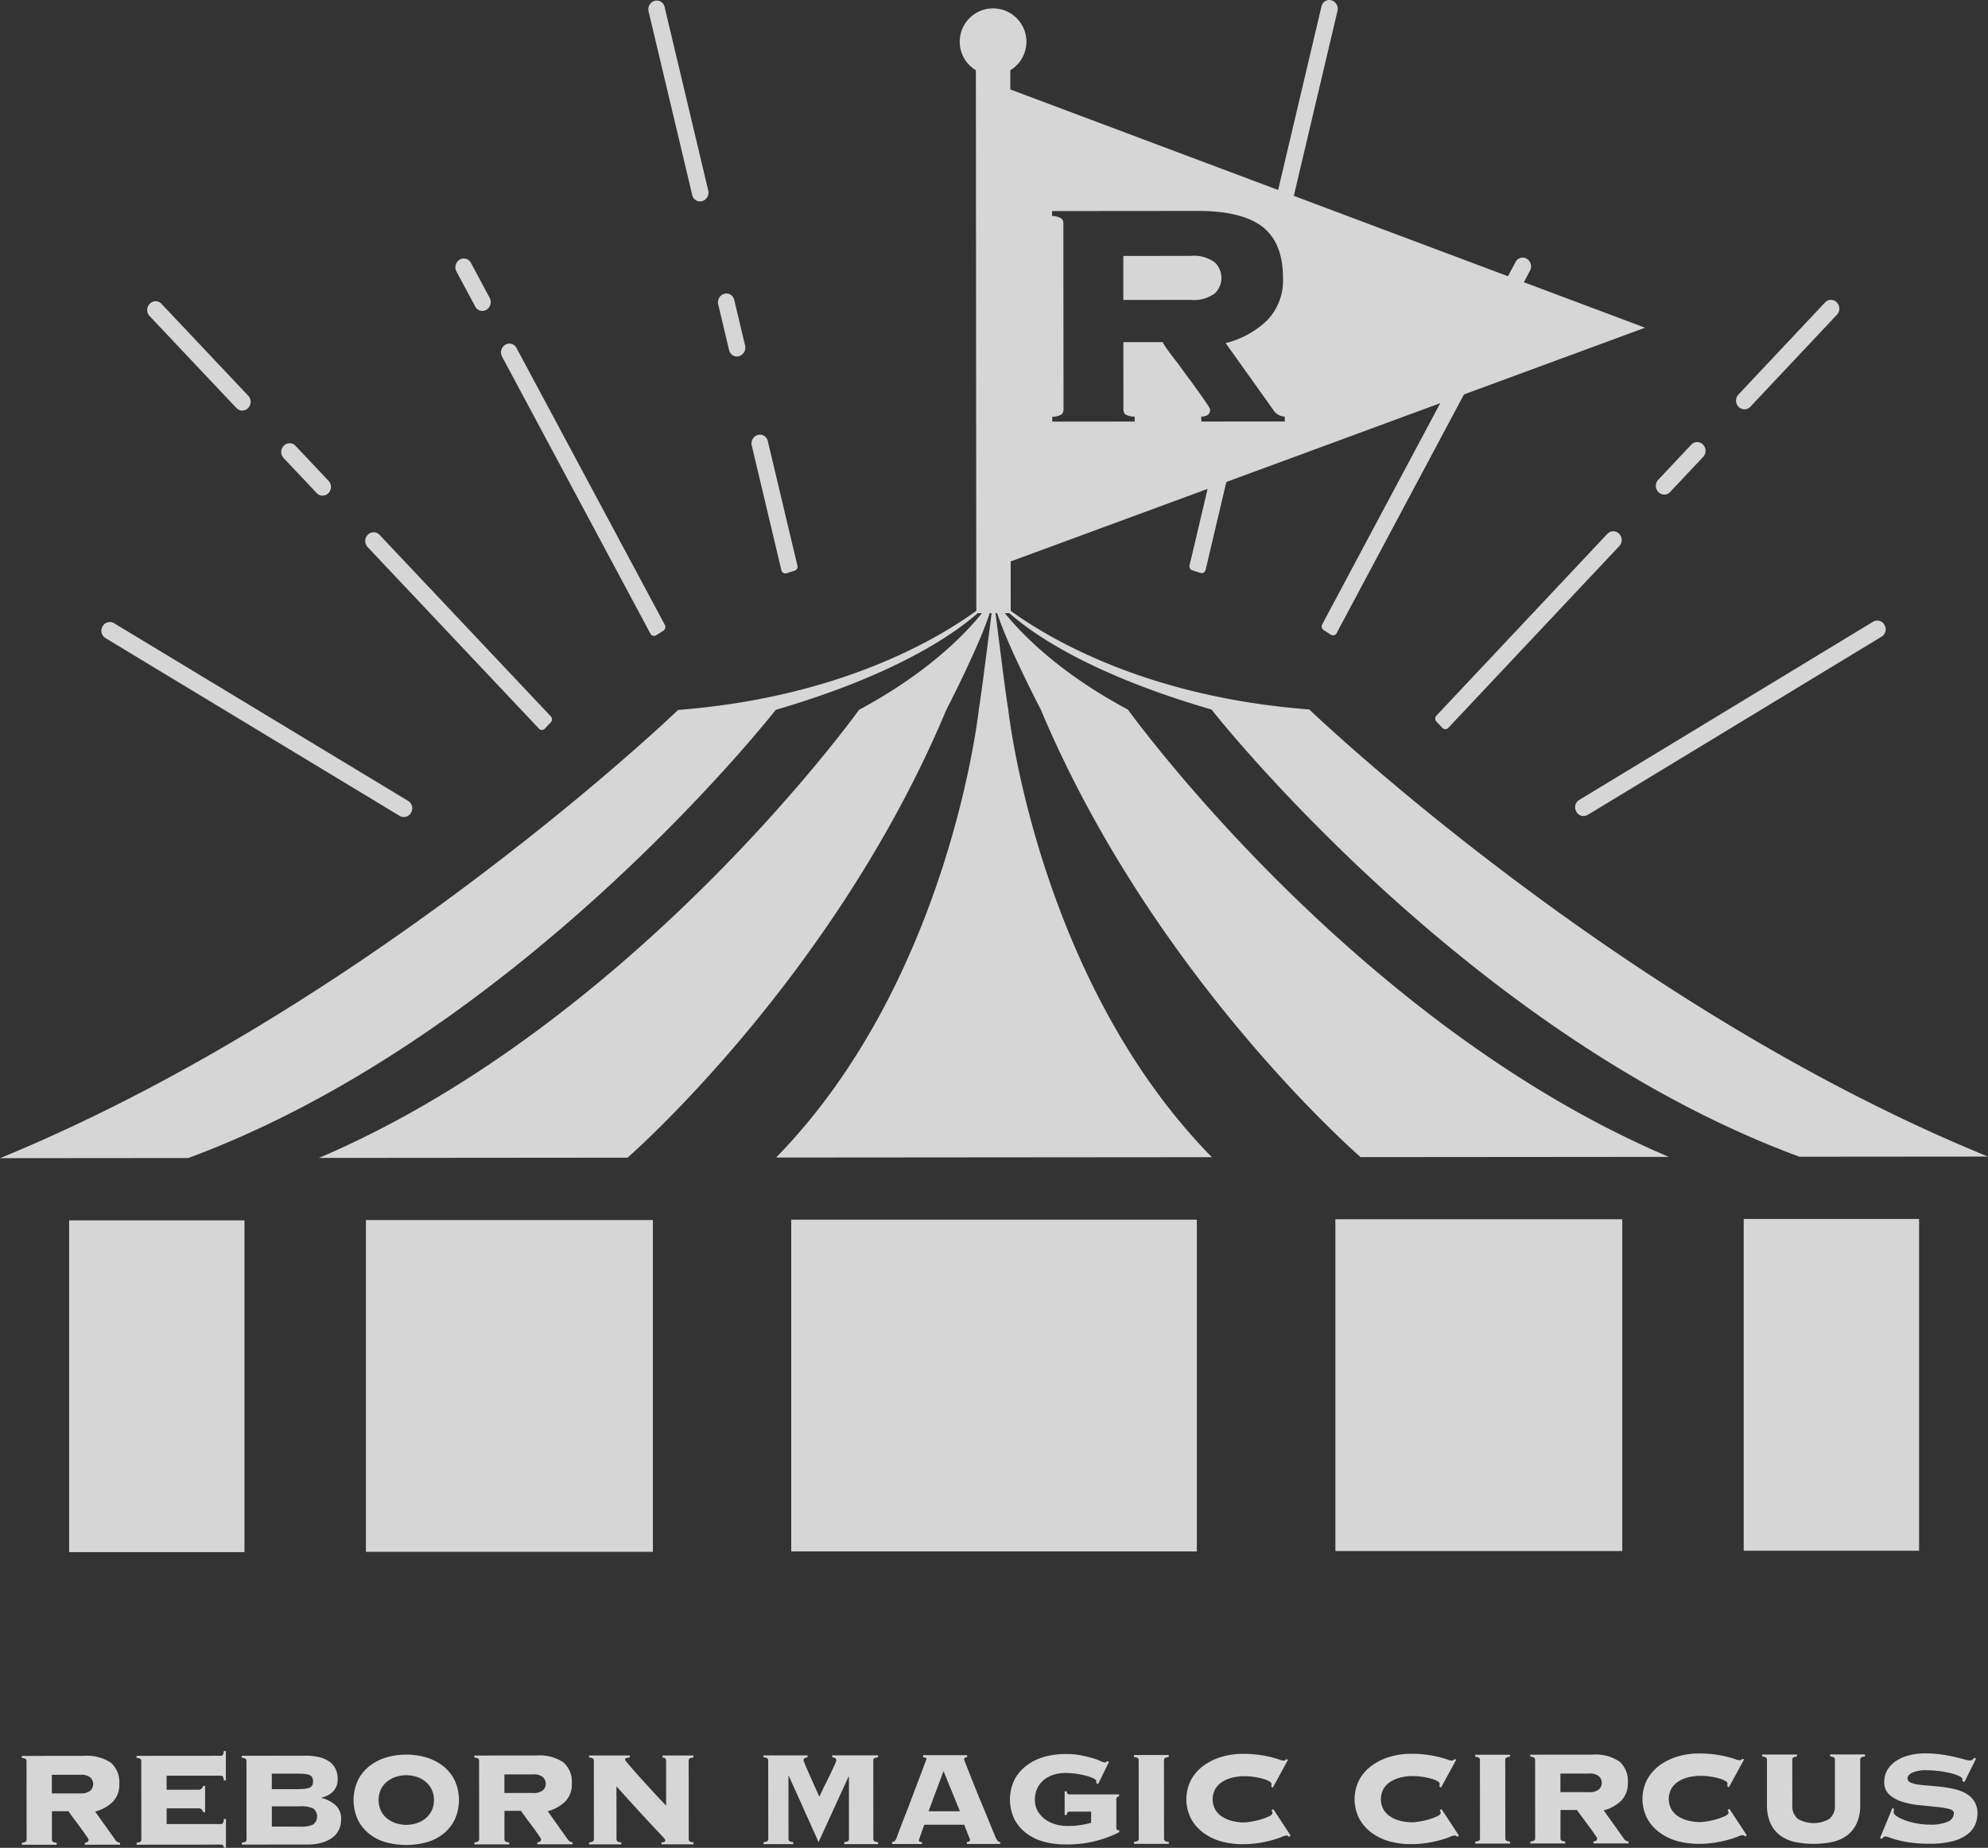 <svg xmlns="http://www.w3.org/2000/svg" width="257.531" height="239.377" viewBox="0 0 257.531 239.377"><rect x="0" y="0" width="257.531" height="239.377" fill="#333333" stroke="none"/><g id="レイヤー_2" data-name="レイヤー 2"><g id="レイヤー_1-2" data-name="レイヤー 1"><g opacity="0.8"><rect x="8.957" y="158.091" width="22.713" height="42.979" fill="#fff"/><rect x="225.885" y="157.912" width="22.719" height="42.979" fill="#fff"/><rect x="47.401" y="158.053" width="37.177" height="42.979" fill="#fff"/><rect x="172.989" y="157.95" width="37.165" height="42.979" fill="#fff"/><rect x="102.498" y="158.002" width="52.545" height="42.979" fill="#fff"/><path d="M157.379,38a2.786,2.786,0,0,0,0-4,4.579,4.579,0,0,0-3.156-.85l-8.705.007,0,5.7,8.706-.007A4.579,4.579,0,0,0,157.379,38Z" fill="#fff"/><path d="M146.115,91.925c-8.93-4.772-13.745-9.786-15.949-12.494h.583c3.176,2.807,10.72,7.995,26.192,12.486,0,0,32.934,42,76.171,57.933l24.419-.02c-47.976-19.581-87.926-57.923-87.926-57.923-21.089-1.6-33.817-9.244-38.674-12.777l-.005-6.4,82.182-30.276L130.875,11.586l0-2.483a4.319,4.319,0,1,0-4.459,0l.057,70.027c-4.858,3.541-17.585,11.2-38.628,12.84,0,0-39.931,38.408-87.843,58.068l24.388-.02c43.236-16,76.1-58.058,76.1-58.058,15.44-4.517,22.963-9.717,26.178-12.53h.539c-2.18,2.712-7,7.734-15.922,12.521,0,0-29.114,40.632-69.965,58.053l39.974-.033s26.739-23.243,41.3-58.03c0,0,4.221-8.157,5.616-12.512h.244c-.436,3.513-1.321,10.438-1.658,12.509,0,0-3.728,34.966-26.259,58.017l56.452-.046C134.4,126.9,130.615,91.938,130.615,91.938c-.353-2.07-1.205-8.994-1.654-12.506h.214c1.408,4.353,5.656,12.5,5.656,12.5C149.443,126.7,176.252,149.9,176.252,149.9l39.931-.033C175.271,132.51,146.115,91.925,146.115,91.925Zm-9.8-37.941a2.262,2.262,0,0,0,1.2-.3.853.853,0,0,0,.256-.615l-.02-24.149a.777.777,0,0,0-.257-.615,2.337,2.337,0,0,0-1.205-.324v-.64l18.956-.016c3.857,0,6.624.735,8.362,2.1,1.733,1.416,2.588,3.561,2.59,6.509a7.4,7.4,0,0,1-2.084,5.6,11.927,11.927,0,0,1-5.336,2.915l6.13,8.6a1.817,1.817,0,0,0,1.525.915V54.6l-10.814.009v-.639c.783-.026,1.147-.315,1.147-.917a2.553,2.553,0,0,0-.415-.728c-.264-.413-.6-.889-1.024-1.492-.439-.589-.885-1.253-1.393-1.905-.5-.677-.967-1.329-1.414-1.944-.5-.614-.91-1.165-1.249-1.642a7.6,7.6,0,0,1-.653-1.016l-5.093,0,.007,8.732a1,1,0,0,0,.214.614,2.464,2.464,0,0,0,1.248.3v.639l-10.682.009Z" fill="#fff"/><path d="M6.723,238.324a.334.334,0,0,0,.1.251.959.959,0,0,0,.514.141v.263l-4.507,0v-.263a.969.969,0,0,0,.516-.143.337.337,0,0,0,.1-.25l-.009-10.194a.337.337,0,0,0-.1-.253,1,1,0,0,0-.515-.142v-.263l8.009-.006a5.592,5.592,0,0,1,3.522.883,3.322,3.322,0,0,1,1.1,2.744,3.118,3.118,0,0,1-.884,2.364,5.1,5.1,0,0,1-2.242,1.227l2.586,3.629a.756.756,0,0,0,.635.4v.263l-4.552,0v-.263q.481-.021.482-.4a1.409,1.409,0,0,0-.176-.306c-.116-.174-.263-.384-.438-.633s-.369-.514-.58-.8-.417-.558-.614-.82-.369-.5-.514-.7-.241-.342-.286-.416l-2.142,0Zm3.669-6a1.854,1.854,0,0,0,1.322-.362,1.164,1.164,0,0,0,0-1.685,1.864,1.864,0,0,0-1.322-.36l-3.676,0,0,2.407Z" fill="#fff"/><path d="M26.314,234.765a.7.7,0,0,0-.187-.363.65.65,0,0,0-.471-.141l-4.068,0V236.3l7.024-.006a.305.305,0,0,0,.262-.121,1.27,1.27,0,0,0,.13-.537h.264l0,3.742h-.264a.573.573,0,0,0-.131-.35.439.439,0,0,0-.262-.065l-10.918.01v-.263a.978.978,0,0,0,.514-.144.343.343,0,0,0,.1-.251L18.3,228.12a.343.343,0,0,0-.1-.253,1.014,1.014,0,0,0-.516-.14v-.263l10.918-.01a.306.306,0,0,0,.263-.12,1.164,1.164,0,0,0,.128-.492h.265l0,3.8H29a1.167,1.167,0,0,0-.13-.491.311.311,0,0,0-.264-.12l-7.023.006,0,1.815,4.068,0a.639.639,0,0,0,.469-.142.679.679,0,0,0,.187-.361h.262l0,3.413Z" fill="#fff"/><path d="M31.928,228.109a.341.341,0,0,0-.1-.252.972.972,0,0,0-.514-.142v-.263l8.336-.007a7.16,7.16,0,0,1,1.641.174,3.964,3.964,0,0,1,1.291.534,2.5,2.5,0,0,1,.853.942,2.918,2.918,0,0,1,.309,1.388,2.163,2.163,0,0,1-.591,1.586,2.894,2.894,0,0,1-1.508.8v.044a4.46,4.46,0,0,1,1.829.94,2.36,2.36,0,0,1,.712,1.859,3.093,3.093,0,0,1-.252,1.247,2.654,2.654,0,0,1-.786,1.029,4.048,4.048,0,0,1-1.379.7,6.7,6.7,0,0,1-2,.265l-8.445.008V238.7a.951.951,0,0,0,.512-.143.335.335,0,0,0,.1-.252Zm6.259,3.67q.7,0,1.159-.034a2.386,2.386,0,0,0,.722-.144.726.726,0,0,0,.373-.306,1.094,1.094,0,0,0,.108-.525,1.076,1.076,0,0,0-.109-.525.707.707,0,0,0-.373-.305,2.424,2.424,0,0,0-.723-.144c-.3-.019-.692-.031-1.158-.03l-2.976,0v2.012Zm.748,4.855a3.4,3.4,0,0,0,1.664-.3,1.316,1.316,0,0,0,0-2.034,3.386,3.386,0,0,0-1.664-.3l-3.719,0,0,2.625Z" fill="#fff"/><path d="M52.626,227.305a8.877,8.877,0,0,1,2.637.379,6.547,6.547,0,0,1,2.167,1.125,5.43,5.43,0,0,1,1.478,1.837,6.167,6.167,0,0,1,0,5.074,5.4,5.4,0,0,1-1.475,1.839,6.056,6.056,0,0,1-2.166,1.1,10.1,10.1,0,0,1-5.272,0,6.071,6.071,0,0,1-2.166-1.092,5.412,5.412,0,0,1-1.478-1.836,6.144,6.144,0,0,1,0-5.075,5.4,5.4,0,0,1,1.475-1.839,6.49,6.49,0,0,1,2.165-1.13A8.871,8.871,0,0,1,52.626,227.305Zm0,2.669a4.171,4.171,0,0,0-1.367.219,3.6,3.6,0,0,0-1.138.624,3.014,3.014,0,0,0-.785,1,3.314,3.314,0,0,0,0,2.736,3,3,0,0,0,.788,1.007,3.585,3.585,0,0,0,1.138.622,4.385,4.385,0,0,0,2.737,0,3.581,3.581,0,0,0,1.135-.624,2.985,2.985,0,0,0,.789-1.007,3.075,3.075,0,0,0,.293-1.368,3.11,3.11,0,0,0-.3-1.368,2.976,2.976,0,0,0-.791-1.005A3.586,3.586,0,0,0,54,230.19,4.213,4.213,0,0,0,52.628,229.974Z" fill="#fff"/><path d="M65.347,238.275a.341.341,0,0,0,.1.251.961.961,0,0,0,.515.142v.263l-4.507,0v-.263a.958.958,0,0,0,.514-.143.33.33,0,0,0,.1-.251l-.008-10.194a.345.345,0,0,0-.1-.253,1.028,1.028,0,0,0-.515-.142v-.263l8.009-.006a5.587,5.587,0,0,1,3.521.884,3.321,3.321,0,0,1,1.1,2.744,3.129,3.129,0,0,1-.885,2.364,5.1,5.1,0,0,1-2.242,1.227l2.587,3.629a.749.749,0,0,0,.633.394v.263l-4.55,0v-.263c.321-.015.481-.146.48-.4a1.219,1.219,0,0,0-.175-.3c-.116-.176-.263-.385-.438-.635s-.369-.514-.581-.8-.415-.557-.612-.82-.369-.5-.515-.7-.24-.343-.285-.417l-2.143,0Zm3.67-6a1.869,1.869,0,0,0,1.322-.361,1.164,1.164,0,0,0,0-1.685,1.856,1.856,0,0,0-1.322-.361l-3.675,0,0,2.407Z" fill="#fff"/><path d="M76.926,228.071a.341.341,0,0,0-.1-.251.991.991,0,0,0-.515-.142v-.263l5.273,0v.264a1.117,1.117,0,0,0-.493.1.214.214,0,0,0-.12.185,1.827,1.827,0,0,0,.285.394c.188.233.438.525.743.875s.654.739,1.042,1.169.777.861,1.171,1.289.774.839,1.138,1.225l.943,1-.005-5.841c0-.247-.153-.38-.46-.394v-.263l4,0v.263a.987.987,0,0,0-.515.143.336.336,0,0,0-.1.251l.009,10.194a.338.338,0,0,0,.1.252.974.974,0,0,0,.515.142v.263l-4.157,0v-.263a.821.821,0,0,0,.406-.065.2.2,0,0,0,.1-.175.315.315,0,0,0-.066-.164,3.21,3.21,0,0,0-.284-.339q-.219-.24-.646-.689t-1.126-1.2q-.7-.755-1.733-1.881t-2.473-2.743l.006,6.869a.334.334,0,0,0,.1.251.958.958,0,0,0,.515.142v.263l-4.158,0v-.263a.98.98,0,0,0,.515-.142.341.341,0,0,0,.1-.253Z" fill="#fff"/><path d="M109.364,238.633a.967.967,0,0,0,.514-.143.341.341,0,0,0,.1-.252l-.007-8.051-.044-.042-3.886,8.491-3.857-8.574h-.045l.007,8.182a.347.347,0,0,0,.1.253.981.981,0,0,0,.516.142v.263l-3.851,0v-.263a.963.963,0,0,0,.514-.143.342.342,0,0,0,.1-.253l-.008-10.193a.344.344,0,0,0-.1-.252.971.971,0,0,0-.514-.141V227.4l5.711,0v.263c-.351.013-.525.147-.525.4,0,.014.044.13.131.348s.2.49.341.811.292.666.458,1.038.329.728.481,1.07.29.646.407.908.2.438.241.525c.248-.553.5-1.094.764-1.617s.5-1.008.71-1.446.383-.8.513-1.1a1.978,1.978,0,0,0,.2-.545c0-.248-.173-.38-.524-.394v-.263l5.929-.005v.263a.972.972,0,0,0-.514.143.339.339,0,0,0-.1.252l.009,10.194a.336.336,0,0,0,.1.251.966.966,0,0,0,.514.142v.263l-4.375,0Z" fill="#fff"/><path d="M119.039,238.406a.19.19,0,0,0,.077.165.6.6,0,0,0,.318.053v.264l-3.873,0v-.263a.7.7,0,0,0,.351-.141,1.029,1.029,0,0,0,.219-.361c.027-.073.1-.27.218-.592s.268-.725.458-1.215.4-1.031.634-1.629.466-1.208.7-1.828.463-1.224.687-1.817.427-1.12.6-1.586.316-.846.428-1.137.162-.445.162-.461c0-.071-.047-.123-.142-.153a2.035,2.035,0,0,0-.3-.065v-.263l5.709,0v.263a1.2,1.2,0,0,0-.283.065c-.074.03-.109.1-.11.22a5,5,0,0,0,.208.568q.208.526.538,1.367t.757,1.9c.285.709.579,1.43.888,2.165s.6,1.454.886,2.154.545,1.329.779,1.882a2.172,2.172,0,0,0,.3.524.4.4,0,0,0,.317.131v.263l-4.31,0v-.263c.278-.013.416-.1.416-.262a2.659,2.659,0,0,0-.111-.295c-.071-.181-.151-.387-.24-.612s-.173-.44-.253-.646a2.825,2.825,0,0,1-.141-.415l-5.185,0c-.147.394-.263.713-.35.962s-.157.445-.207.59-.089.252-.111.318A.516.516,0,0,0,119.039,238.406Zm5.313-3.768-2.126-5.2-1.942,5.207Z" fill="#fff"/><path d="M138.51,234.694a.249.249,0,0,0-.241.12.869.869,0,0,0-.087.317h-.263l0-3.063h.263c.03.263.139.393.329.393l6.455-.005v.262a.335.335,0,0,0-.352.373l0,3.632a.751.751,0,0,0,.044.262c.029.073.1.11.22.109h.109v.263a14.856,14.856,0,0,1-7.043,1.58,10.358,10.358,0,0,1-2.659-.336,6.7,6.7,0,0,1-2.265-1.061,5.453,5.453,0,0,1-1.587-1.824,5.885,5.885,0,0,1,0-5.186,5.569,5.569,0,0,1,1.584-1.838,6.849,6.849,0,0,1,2.262-1.1,9.83,9.83,0,0,1,2.659-.362c.363,0,.684,0,.962.02a7.317,7.317,0,0,1,.811.087c.263.044.531.1.809.164s.606.15.984.251a7.074,7.074,0,0,1,1.008.359,2.031,2.031,0,0,0,.59.207.372.372,0,0,0,.306-.175l.262.087-1.419,2.89-.263-.153a.767.767,0,0,0,.043-.24c0-.1-.124-.216-.371-.34a5.218,5.218,0,0,0-.941-.339,12.7,12.7,0,0,0-1.279-.261,9.156,9.156,0,0,0-1.391-.107,5.265,5.265,0,0,0-1.5.209,3.765,3.765,0,0,0-1.27.645,3.222,3.222,0,0,0-.883,1.085,3.38,3.38,0,0,0-.328,1.542,2.873,2.873,0,0,0,.4,1.522,3.465,3.465,0,0,0,1,1.058,4.27,4.27,0,0,0,1.347.613,5.749,5.749,0,0,0,1.465.195,11.263,11.263,0,0,0,1.652-.111,11.034,11.034,0,0,0,1.412-.307l0-1.443Z" fill="#fff"/><path d="M146.9,238.6a.955.955,0,0,0,.515-.142.337.337,0,0,0,.1-.252l-.009-10.193a.338.338,0,0,0-.1-.252.993.993,0,0,0-.515-.142v-.263l4.507,0v.263a.985.985,0,0,0-.514.143.338.338,0,0,0-.1.252l.008,10.194a.343.343,0,0,0,.1.251.957.957,0,0,0,.514.142v.263l-4.507,0Z" fill="#fff"/><path d="M164.668,231.434a.855.855,0,0,0,.034-.141,1.6,1.6,0,0,0,.01-.186c0-.117-.1-.235-.3-.351a3.442,3.442,0,0,0-.787-.316,8.869,8.869,0,0,0-1.128-.24,8.76,8.76,0,0,0-1.335-.1,6.632,6.632,0,0,0-1.376.153,4.5,4.5,0,0,0-1.326.5,2.949,2.949,0,0,0-.982.929,2.785,2.785,0,0,0,0,2.824,2.924,2.924,0,0,0,.984.928,4.47,4.47,0,0,0,1.324.5,5.157,5.157,0,0,0,2.276.052,10.8,10.8,0,0,0,1.224-.274,7.3,7.3,0,0,0,1.084-.4c.312-.145.469-.3.469-.459a.292.292,0,0,0-.044-.175,1.676,1.676,0,0,1-.087-.152l.241-.154,2.256,3.434-.263.152a.255.255,0,0,0-.119-.142.513.513,0,0,0-.187-.033,2.183,2.183,0,0,0-.612.187,12.425,12.425,0,0,1-1.192.4,16.73,16.73,0,0,1-1.716.373,13.6,13.6,0,0,1-2.212.165,10.29,10.29,0,0,1-2.6-.337,7.018,7.018,0,0,1-2.318-1.071,5.73,5.73,0,0,1-1.665-1.835,5.526,5.526,0,0,1,0-5.142,5.725,5.725,0,0,1,1.66-1.838,7.6,7.6,0,0,1,2.318-1.108,9.4,9.4,0,0,1,2.6-.372,15.748,15.748,0,0,1,2.266.139,15.434,15.434,0,0,1,1.607.315q.635.176.986.3a1.8,1.8,0,0,0,.524.12.4.4,0,0,0,.329-.177l.241.067-1.966,3.611Z" fill="#fff"/><path d="M186.455,231.417a1.182,1.182,0,0,0,.032-.142,1.4,1.4,0,0,0,.011-.187q0-.175-.295-.35a3.489,3.489,0,0,0-.789-.316,8.851,8.851,0,0,0-1.127-.24,8.63,8.63,0,0,0-1.334-.1,6.643,6.643,0,0,0-1.378.153,4.443,4.443,0,0,0-1.324.506,2.923,2.923,0,0,0-.983.929,2.792,2.792,0,0,0,0,2.823,2.939,2.939,0,0,0,.985.929,4.445,4.445,0,0,0,1.325.5,6.708,6.708,0,0,0,1.378.152,6.363,6.363,0,0,0,.9-.1,10.271,10.271,0,0,0,1.225-.274,7.286,7.286,0,0,0,1.083-.4c.312-.145.47-.3.469-.46a.3.3,0,0,0-.042-.173,1.34,1.34,0,0,1-.088-.154l.24-.153L189,237.8l-.263.152a.245.245,0,0,0-.12-.142.471.471,0,0,0-.187-.033,2.12,2.12,0,0,0-.611.187,12.554,12.554,0,0,1-1.192.4,16.7,16.7,0,0,1-1.717.373,13.46,13.46,0,0,1-2.211.164,10.262,10.262,0,0,1-2.6-.335,7.041,7.041,0,0,1-2.32-1.072,5.732,5.732,0,0,1-1.663-1.834,5.518,5.518,0,0,1-.005-5.142,5.744,5.744,0,0,1,1.661-1.839,7.605,7.605,0,0,1,2.317-1.108,9.413,9.413,0,0,1,2.6-.372,14.8,14.8,0,0,1,3.873.454c.424.118.751.216.984.3a1.821,1.821,0,0,0,.526.12.4.4,0,0,0,.328-.177l.242.067-1.967,3.611Z" fill="#fff"/><path d="M191.109,238.566a.973.973,0,0,0,.515-.142.342.342,0,0,0,.1-.252l-.009-10.194a.333.333,0,0,0-.1-.252.993.993,0,0,0-.515-.142v-.263l4.507,0v.263a.985.985,0,0,0-.514.143.343.343,0,0,0-.1.252l.01,10.194a.334.334,0,0,0,.1.251.955.955,0,0,0,.513.142v.263l-4.507,0Z" fill="#fff"/><path d="M202.146,238.163a.345.345,0,0,0,.1.251.968.968,0,0,0,.515.143v.263l-4.508,0v-.263a.96.96,0,0,0,.514-.143.326.326,0,0,0,.1-.251l-.007-10.194a.346.346,0,0,0-.1-.253,1,1,0,0,0-.515-.141v-.263l8.009-.007a5.585,5.585,0,0,1,3.52.884,3.317,3.317,0,0,1,1.1,2.744,3.128,3.128,0,0,1-.885,2.364,5.092,5.092,0,0,1-2.241,1.227l2.587,3.629a.748.748,0,0,0,.632.394v.263l-4.549,0v-.263c.32-.015.48-.146.479-.4a1.23,1.23,0,0,0-.174-.3c-.117-.175-.263-.384-.439-.634s-.369-.514-.58-.8l-.613-.82c-.2-.262-.369-.5-.514-.7s-.241-.343-.286-.417l-2.142,0Zm3.67-6a1.878,1.878,0,0,0,1.324-.361,1.166,1.166,0,0,0,0-1.685,1.862,1.862,0,0,0-1.324-.361l-3.675,0,0,2.407Z" fill="#fff"/><path d="M223.745,231.385a.746.746,0,0,0,.035-.141c0-.051.009-.113.009-.186,0-.117-.1-.234-.293-.35a3.535,3.535,0,0,0-.79-.317,8.932,8.932,0,0,0-1.126-.24,8.789,8.789,0,0,0-1.335-.1,6.781,6.781,0,0,0-1.377.153,4.443,4.443,0,0,0-1.324.506,2.939,2.939,0,0,0-.985.929,2.791,2.791,0,0,0,0,2.824,2.952,2.952,0,0,0,.986.929,4.47,4.47,0,0,0,1.325.5,6.7,6.7,0,0,0,1.376.152,6.368,6.368,0,0,0,.9-.1,10.7,10.7,0,0,0,1.225-.273,7.282,7.282,0,0,0,1.083-.4c.312-.145.47-.3.469-.459a.292.292,0,0,0-.043-.174c-.029-.044-.058-.1-.089-.154l.241-.153,2.258,3.434-.265.152a.241.241,0,0,0-.119-.142.487.487,0,0,0-.186-.033,2.215,2.215,0,0,0-.613.187,12.364,12.364,0,0,1-1.192.395,16.354,16.354,0,0,1-1.716.373,13.341,13.341,0,0,1-2.21.165,10.262,10.262,0,0,1-2.6-.335,7.033,7.033,0,0,1-2.32-1.072,5.7,5.7,0,0,1-1.663-1.834,5.518,5.518,0,0,1,0-5.142,5.713,5.713,0,0,1,1.661-1.84,7.618,7.618,0,0,1,2.317-1.108,9.364,9.364,0,0,1,2.6-.371,14.747,14.747,0,0,1,3.873.453c.422.117.751.217.984.3a1.839,1.839,0,0,0,.526.119.4.4,0,0,0,.328-.176l.242.066-1.967,3.612Z" fill="#fff"/><path d="M237.7,227.939a.334.334,0,0,0-.1-.251.985.985,0,0,0-.514-.142v-.263l4.507,0v.263a.985.985,0,0,0-.514.143.345.345,0,0,0-.1.252l0,5.863a5.63,5.63,0,0,1-.47,2.428,4.054,4.054,0,0,1-1.29,1.578,4.966,4.966,0,0,1-1.924.82,11.413,11.413,0,0,1-2.352.232,11.541,11.541,0,0,1-2.351-.228,4.951,4.951,0,0,1-1.926-.817,4.065,4.065,0,0,1-1.294-1.576,5.611,5.611,0,0,1-.472-2.428l0-5.862a.349.349,0,0,0-.1-.252,1,1,0,0,0-.515-.142v-.263l4.507,0v.263a1,1,0,0,0-.515.143.339.339,0,0,0-.1.253l.005,5.862a2.126,2.126,0,0,0,.723,1.815,4.056,4.056,0,0,0,4.07,0,2.138,2.138,0,0,0,.721-1.817Z" fill="#fff"/><path d="M245.362,234.344a1.674,1.674,0,0,0-.044.458c0,.147.135.31.407.492a4.883,4.883,0,0,0,1.049.513,9.407,9.407,0,0,0,1.477.4,8.495,8.495,0,0,0,1.685.163,5.641,5.641,0,0,0,2.406-.385,1.2,1.2,0,0,0,.767-1.1c0-.262-.224-.447-.669-.558a12.3,12.3,0,0,0-1.674-.26q-1.006-.1-2.166-.217a10.8,10.8,0,0,1-2.166-.436,4.475,4.475,0,0,1-1.675-.916,2.116,2.116,0,0,1-.667-1.652,2.985,2.985,0,0,1,.382-1.51,3.5,3.5,0,0,1,1.07-1.16,5.472,5.472,0,0,1,1.672-.756,8.175,8.175,0,0,1,2.187-.275,14.536,14.536,0,0,1,2.08.139q.962.143,1.7.316t1.249.316a2.962,2.962,0,0,0,.722.142.574.574,0,0,0,.35-.1,1.406,1.406,0,0,0,.24-.23l.241.088-1.507,3.041-.263-.129v-.241q0-.2-.428-.405a5.645,5.645,0,0,0-1.082-.372,14.219,14.219,0,0,0-1.466-.272,12.075,12.075,0,0,0-1.576-.107,4.3,4.3,0,0,0-1.99.33c-.38.218-.568.452-.568.7a.6.6,0,0,0,.393.557,3.509,3.509,0,0,0,1.029.273c.424.058.907.1,1.444.142s1.095.089,1.663.162a15.556,15.556,0,0,1,1.663.305,5.18,5.18,0,0,1,1.444.577,3.121,3.121,0,0,1,1.031,1.007,2.892,2.892,0,0,1,.393,1.564,3.644,3.644,0,0,1-.294,1.422,3.188,3.188,0,0,1-1,1.259,5.38,5.38,0,0,1-1.9.887,11.323,11.323,0,0,1-2.962.331,18.823,18.823,0,0,1-2.375-.128,13.636,13.636,0,0,1-1.7-.318c-.467-.123-.835-.237-1.1-.337a1.954,1.954,0,0,0-.6-.153A.334.334,0,0,0,244,238c-.065.058-.136.124-.208.2l-.261-.067,1.613-3.895Z" fill="#fff"/><path d="M47.609,70.857a1.147,1.147,0,0,1,.035-1.572,1.039,1.039,0,0,1,1.509-.013l22.2,23.53a.562.562,0,0,1,.15.4.686.686,0,0,1-.021.143.579.579,0,0,1-.146.252c-.257.26-.5.525-.75.787a.539.539,0,0,1-.385.175.512.512,0,0,1-.379-.163Z" fill="#fff"/><path d="M42.577,62.306a1.135,1.135,0,0,1,.256,1.075,1.172,1.172,0,0,1-.286.5,1.074,1.074,0,0,1-.762.33,1.008,1.008,0,0,1-.749-.323l-4.307-4.564a1.129,1.129,0,0,1-.255-1.074,1.17,1.17,0,0,1,.286-.5,1.057,1.057,0,0,1,.762-.331,1.01,1.01,0,0,1,.748.322Z" fill="#fff"/><path d="M32.173,51.282a1.136,1.136,0,0,1,.256,1.075,1.178,1.178,0,0,1-.286.5,1.074,1.074,0,0,1-.762.33,1.015,1.015,0,0,1-.749-.323L19.366,40.929a1.131,1.131,0,0,1-.255-1.075,1.176,1.176,0,0,1,.286-.5,1.064,1.064,0,0,1,.761-.33,1,1,0,0,1,.749.323Z" fill="#fff"/><path d="M101.223,73.874,97.384,57.71a1.128,1.128,0,0,1,.009-.571,1.141,1.141,0,0,1,.767-.79.992.992,0,0,1,.8.094,1.068,1.068,0,0,1,.5.68l3.575,15.047.264,1.081a.593.593,0,0,1,0,.293.536.536,0,0,1-.055.131.56.56,0,0,1-.327.264c-.242.069-.483.148-.725.226l-.3.1a.51.51,0,0,1-.413-.046A.532.532,0,0,1,101.223,73.874Z" fill="#fff"/><path d="M94.449,45.357l-1.41-5.925a1.183,1.183,0,0,1,.011-.579,1.135,1.135,0,0,1,.771-.791,1.013,1.013,0,0,1,.808.108,1.057,1.057,0,0,1,.484.674l1.409,5.926a1.162,1.162,0,0,1-.011.577,1.135,1.135,0,0,1-.77.793,1.028,1.028,0,0,1-.809-.108A1.066,1.066,0,0,1,94.449,45.357Z" fill="#fff"/><path d="M89.675,25.272,84.018,1.479A1.159,1.159,0,0,1,84.028.9,1.132,1.132,0,0,1,84.8.112a1.008,1.008,0,0,1,.808.107,1.066,1.066,0,0,1,.484.673l5.657,23.793a1.159,1.159,0,0,1-.011.576,1.128,1.128,0,0,1-.77.792,1.019,1.019,0,0,1-.809-.107A1.07,1.07,0,0,1,89.675,25.272Z" fill="#fff"/><path d="M65.03,46.185a1.157,1.157,0,0,1,.418-1.516,1.021,1.021,0,0,1,1.454.4L86.126,80.951a.564.564,0,0,1,.045.423.576.576,0,0,1-.246.333c-.3.192-.608.382-.916.584a.513.513,0,0,1-.744-.188Z" fill="#fff"/><path d="M59.125,35.162a1.157,1.157,0,0,1,.421-1.523,1.028,1.028,0,0,1,1.451.4L63.441,38.6a1.156,1.156,0,0,1-.421,1.522,1.03,1.03,0,0,1-1.451-.4Z" fill="#fff"/><path d="M13.654,82.658a1.113,1.113,0,0,1-.473-1.25,1.168,1.168,0,0,1,.113-.272,1.063,1.063,0,0,1,1.467-.411l38.125,23.04a1.108,1.108,0,0,1,.474,1.249,1.148,1.148,0,0,1-.112.27,1.062,1.062,0,0,1-1.468.415Z" fill="#fff"/><path d="M209.786,70.724a1.147,1.147,0,0,0-.039-1.573,1.039,1.039,0,0,0-1.508-.01L186.076,92.708a.561.561,0,0,0-.149.4.61.61,0,0,0,.022.142.577.577,0,0,0,.146.253c.257.259.5.524.751.786a.544.544,0,0,0,.385.174.521.521,0,0,0,.38-.164Z" fill="#fff"/><path d="M214.8,62.165a1.134,1.134,0,0,0-.254,1.075,1.17,1.17,0,0,0,.287.5,1.069,1.069,0,0,0,.763.329,1.008,1.008,0,0,0,.748-.324l4.3-4.571A1.131,1.131,0,0,0,220.9,58.1a1.173,1.173,0,0,0-.287-.5,1.06,1.06,0,0,0-.762-.33,1.014,1.014,0,0,0-.749.324Z" fill="#fff"/><path d="M225.189,51.123a1.137,1.137,0,0,0-.254,1.076,1.182,1.182,0,0,0,.287.5,1.069,1.069,0,0,0,.762.329,1.014,1.014,0,0,0,.749-.324L237.979,40.75a1.134,1.134,0,0,0,.253-1.076,1.176,1.176,0,0,0-.286-.5,1.067,1.067,0,0,0-.762-.329,1,1,0,0,0-.749.324Z" fill="#fff"/><path d="M156.177,73.829l3.812-16.17a1.144,1.144,0,0,0-.778-1.36.988.988,0,0,0-.8.095,1.065,1.065,0,0,0-.5.681l-3.55,15.053-.263,1.081a.593.593,0,0,0,.006.293.536.536,0,0,0,.055.131.563.563,0,0,0,.327.264c.243.068.483.146.725.224l.3.1a.51.51,0,0,0,.413-.046A.532.532,0,0,0,156.177,73.829Z" fill="#fff"/><path d="M167.644,25.208l5.618-23.8a1.148,1.148,0,0,0-.011-.576,1.13,1.13,0,0,0-.772-.79,1.009,1.009,0,0,0-.808.108,1.064,1.064,0,0,0-.482.674l-5.618,23.8a1.159,1.159,0,0,0,.011.576,1.129,1.129,0,0,0,.772.791,1.017,1.017,0,0,0,.808-.108A1.066,1.066,0,0,0,167.644,25.208Z" fill="#fff"/><path d="M192.324,46.08a1.157,1.157,0,0,0-.421-1.515,1.019,1.019,0,0,0-1.453.4L171.285,80.881a.579.579,0,0,0,.2.755c.3.192.609.381.917.583a.523.523,0,0,0,.415.072.512.512,0,0,0,.328-.262Z" fill="#fff"/><path d="M198.21,35.048a1.157,1.157,0,0,0-.423-1.523,1.028,1.028,0,0,0-1.45.4L193.9,38.5a1.156,1.156,0,0,0,.423,1.522,1.03,1.03,0,0,0,1.45-.4Z" fill="#fff"/><path d="M243.759,82.469a1.111,1.111,0,0,0,.472-1.251,1.19,1.19,0,0,0-.114-.271,1.063,1.063,0,0,0-1.467-.41l-38.087,23.1a1.11,1.11,0,0,0-.473,1.25,1.15,1.15,0,0,0,.113.27,1.062,1.062,0,0,0,1.469.412Z" fill="#fff"/></g></g></g></svg>